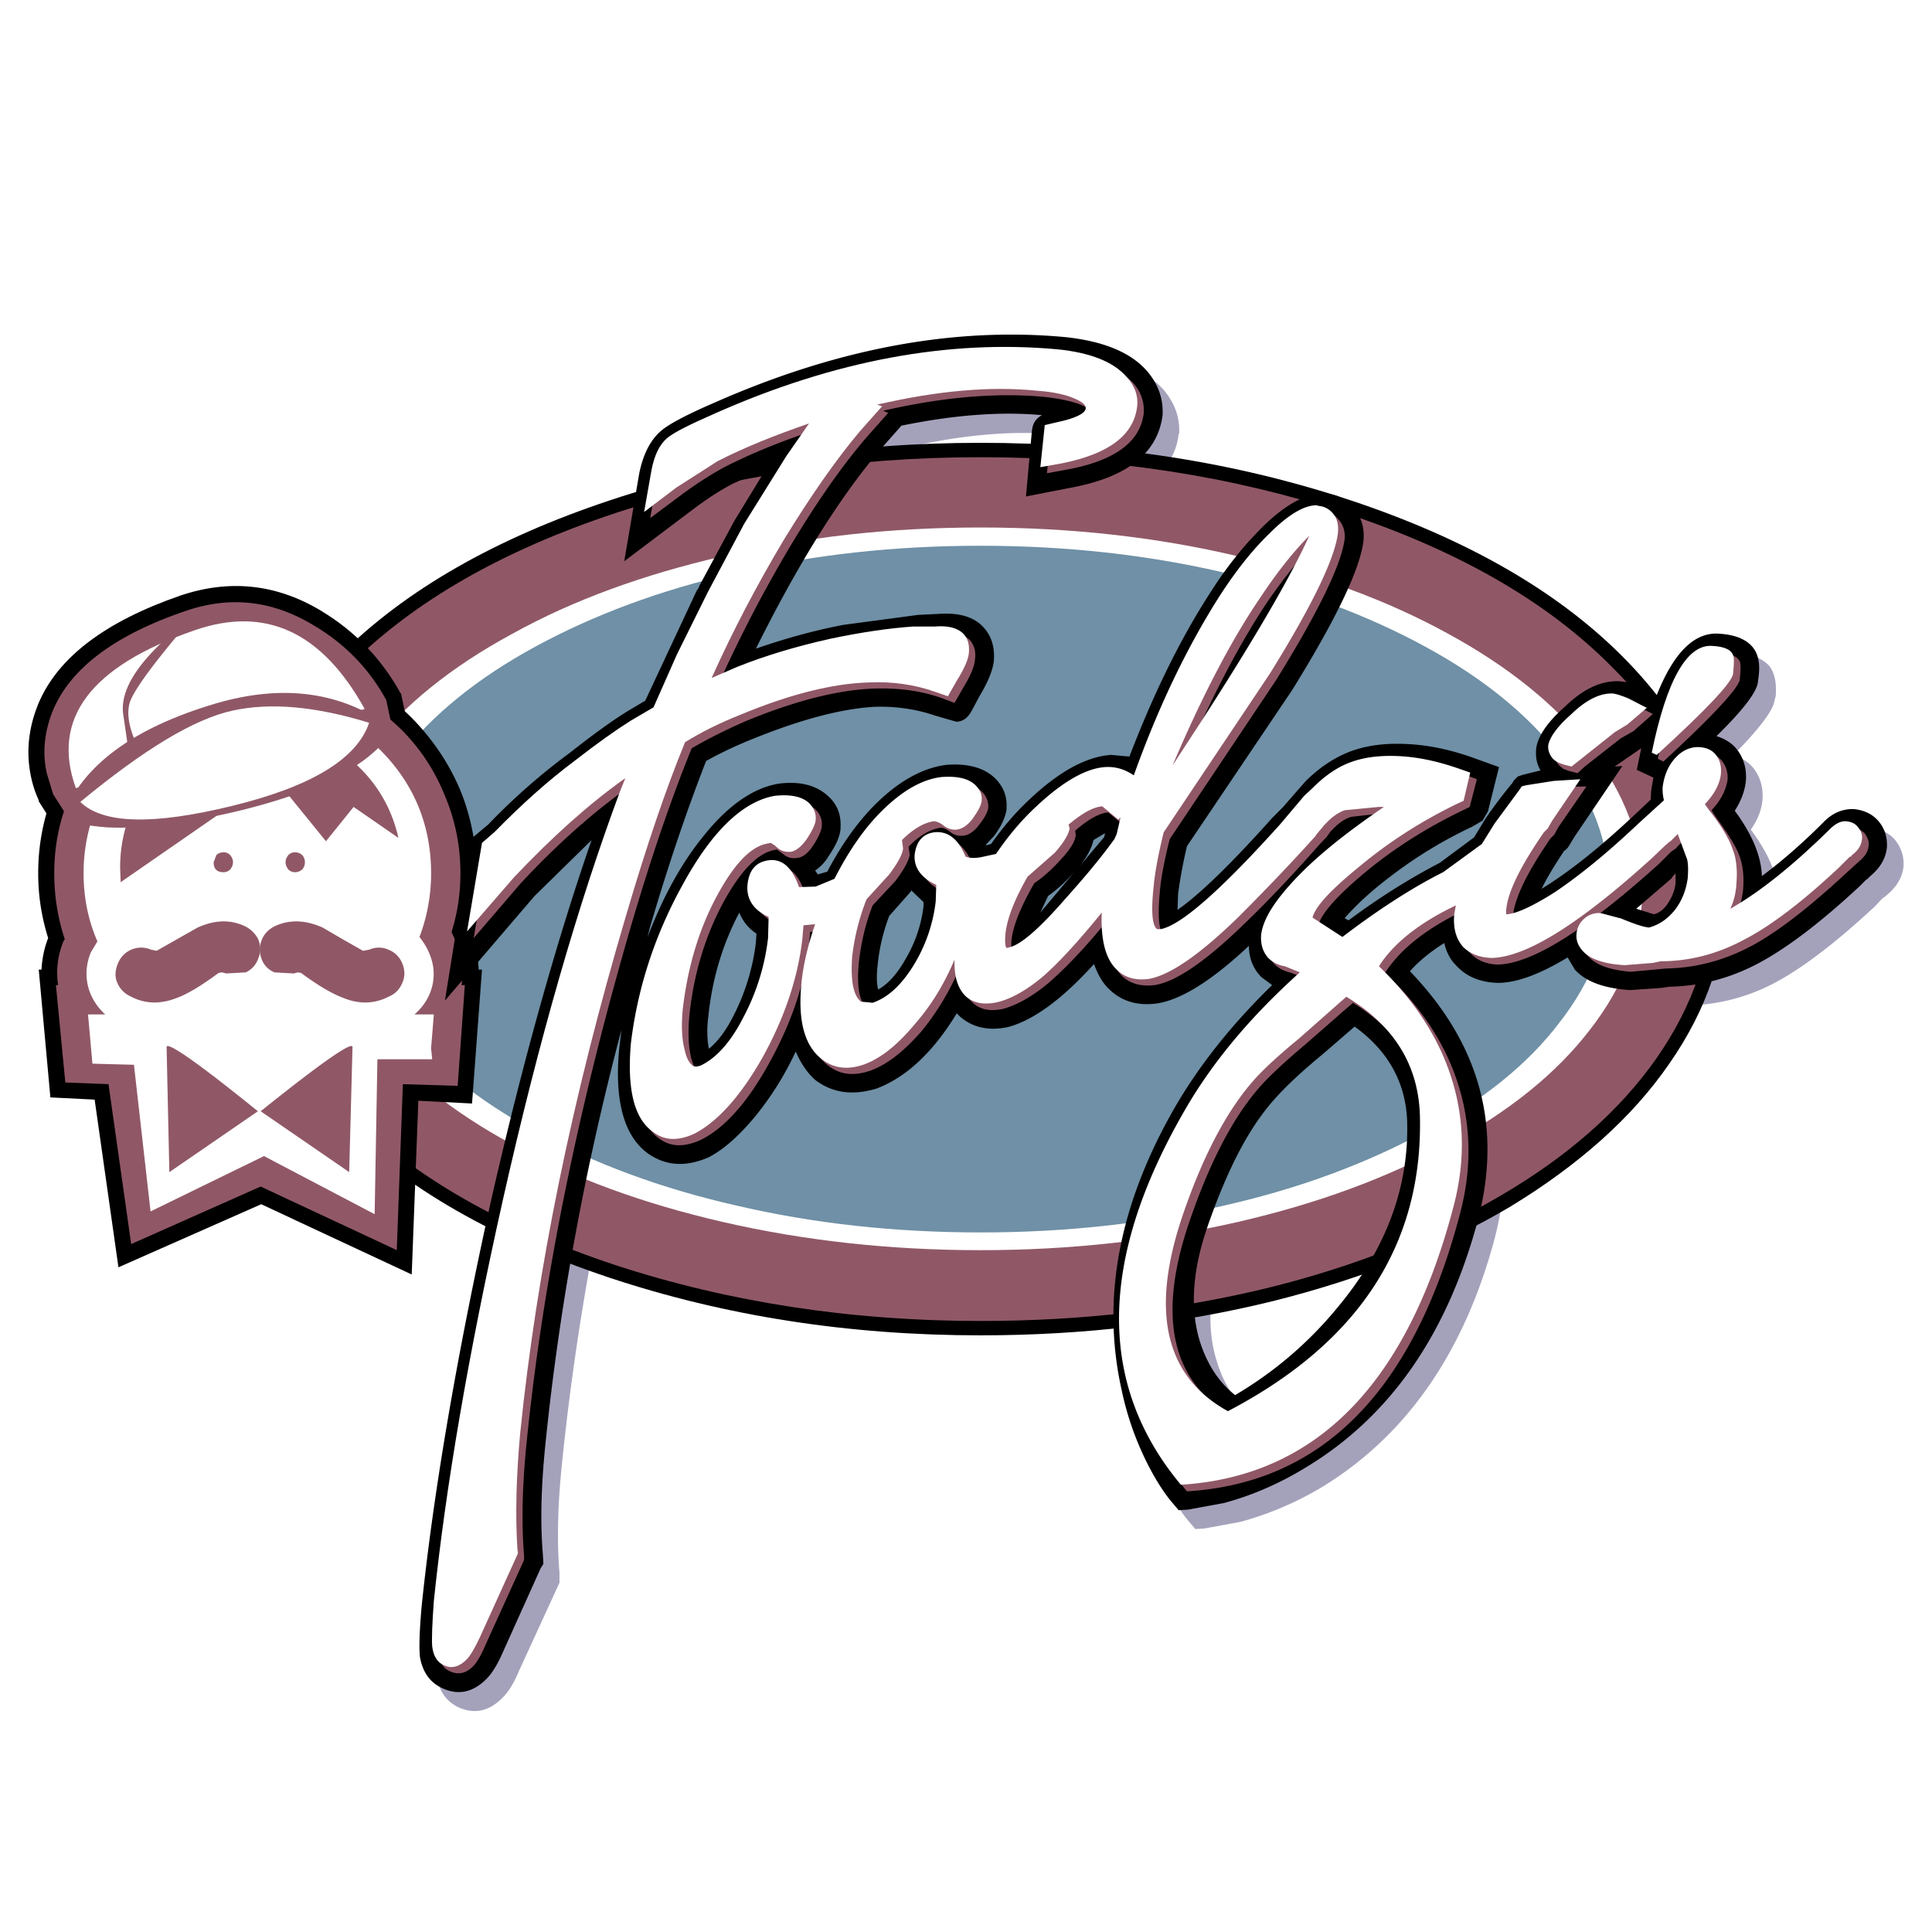 <svg xmlns="http://www.w3.org/2000/svg" width="2500" height="2500" viewBox="0 0 192.756 192.756"><g fill-rule="evenodd" clip-rule="evenodd"><path fill="#fff" d="M0 0h192.756v192.756H0V0z"/><path d="M183.512 83.985c-2.154 2.098-4.141 3.865-6.074 5.3-.055-1.932-.992-4.14-2.76-6.514.662-.939 1.049-1.877 1.158-2.926.111-1.27-.221-2.374-.938-3.257-.496-.607-1.158-.994-1.988-1.215 2.65-2.705 4.031-4.527 4.141-5.521l.111-.386c.109-1.325-.111-2.319-.607-2.981-.662-.772-1.766-1.214-3.312-1.38-2.484-.221-4.527 1.822-6.238 6.128l-1.381-.718c-.828-.386-1.6-.607-2.318-.663-1.82-.11-3.643.718-5.52 2.429-1.768 1.601-2.705 3.037-2.871 4.306v.11c-.055.718.055 1.38.441 2.042l-2.264.607-.607.718c-.717.773-1.602 1.932-2.705 3.533l-1.049 1.822-3.422 2.54c-2.596 1.27-5.633 3.147-9.109 5.742l-.387-.221c1.158-1.325 2.705-2.76 4.691-4.25a44.215 44.215 0 0 1 8.006-4.858c.939-.441 1.436-.938 1.545-1.546l1.16-4.417-2.76-.994c-2.375-.828-4.639-1.27-6.902-1.325-2.041-.055-3.809.221-5.354.828-1.49.607-2.926 1.546-4.307 2.926l-.883.828v.055l-1.381 1.711-1.049 1.049c-4.086 4.582-7.232 7.674-9.439 9.165l.055-1.546c.166-1.215.441-2.816.883-4.748l1.877-2.76c2.209-3.147 5.08-7.397 8.613-12.863 4.361-7.122 6.734-12.091 7.121-14.906.055-1.214-.221-2.264-.883-3.202-.719-.883-1.602-1.38-2.762-1.491h-.055l-.055-.055h-.055c-1.988-.055-4.307 1.27-6.957 4.03-1.602 1.711-3.146 3.644-4.527 5.907-2.98 4.693-5.686 10.158-8.061 16.341l-1.82-.166c-2.375.11-5.08 1.601-8.115 4.417-1.381 1.27-2.65 2.76-3.865 4.472l-.553.11.828-.883c.719-.994 1.16-1.877 1.27-2.705v-.166c.057-1.104-.33-2.098-1.158-2.926-1.105-1.049-2.76-1.49-4.914-1.325-2.043.221-4.141 1.27-6.238 3.202-2.043 1.822-3.92 4.306-5.576 7.397l-.938.332-.055.056-.221-.441 1.38-1.491c.717-1.049 1.104-1.987 1.159-2.705v-.166c.055-1.215-.331-2.264-1.27-3.092-1.159-1.049-2.815-1.435-4.968-1.159-2.595.387-5.079 2.153-7.453 5.189-2.153 2.65-3.975 6.018-5.576 10.103l.276-1.104c1.877-6.239 3.754-11.759 5.576-16.452 1.38-.828 2.98-1.601 4.803-2.318 4.692-1.933 8.723-2.981 12.09-3.092 2.153-.055 4.141.221 5.963.883l2.097.497c.607 0 1.105-.331 1.436-.938l.885-1.491c.826-1.38 1.324-2.54 1.434-3.588.111-1.38-.275-2.54-1.158-3.423-.994-.994-2.375-1.38-4.196-1.214l-2.208.055-7.453.994c-3.147.607-6.018 1.436-8.723 2.374 4.14-8.392 8.281-15.017 12.421-19.819l2.098-2.374c5.189-1.104 9.826-1.436 13.967-1.049-.607.276-.883.773-.883 1.491v-.111l-.719 6.625 4.584-.828c3.201-.607 5.574-1.711 7.176-3.367 1.104-1.104 1.711-2.374 1.877-3.865l.055-.055v-.055c.057-1.38-.33-2.65-1.213-3.865-1.547-2.098-4.361-3.367-8.447-3.809-11.207-.994-22.911 1.16-35.056 6.514-2.761 1.215-4.527 2.153-5.3 2.816-1.16.938-1.876 2.374-2.208 4.306l-1.491 8.778 6.956-5.3c1.325-.994 2.595-1.822 3.864-2.429l3.368-1.546-3.202 5.189-3.478 6.459-.166.442-.055-.055-3.146 6.404-2.043 4.693-1.767 1.049c-1.601.994-3.533 2.374-5.796 4.14-2.65 1.933-5.355 4.362-8.115 7.177l-1.711 1.435-2.595 16.121 8.888-10.379c1.933-2.043 3.81-3.92 5.742-5.631-3.644 10.434-7.011 22.469-10.047 36.104-3.479 15.514-5.741 28.93-6.901 40.246-.221 2.484-.276 4.252-.11 5.189.166 1.49.883 2.484 2.098 3.092 1.601.719 3.037.441 4.417-.938.607-.607 1.159-1.492 1.656-2.705l4.03-8.779v-.992c-.276-3.258-.166-7.012.276-11.152 1.38-13.416 3.865-27.162 7.563-41.129l-.276 1.877c-.497 5.244.497 8.777 2.981 10.488 1.767 1.27 3.754 1.381 6.018.332 1.491-.773 3.036-2.152 4.637-4.086 1.491-1.822 2.815-3.975 4.03-6.402.497 1.158 1.159 2.096 1.987 2.814 1.711 1.324 3.699 1.602 6.018.828 2.981-1.104 5.687-3.588 8.059-7.508l.332.33c1.215 1.105 2.816 1.436 4.748 1.051 2.484-.607 5.355-2.705 8.611-6.295.332 1.049.828 1.877 1.547 2.539 1.27 1.16 2.871 1.656 4.803 1.381 2.373-.387 5.355-2.318 9.055-5.742.055 1.271.496 2.32 1.324 3.203l1.049.717c-4.029 3.92-7.287 8.006-9.771 12.312-5.521 9.66-7.287 18.99-5.244 28.1a29.81 29.81 0 0 0 2.98 8.115c.719 1.27 1.381 2.318 2.098 3.146l.607.719.939-.057 3.588-.662a32.533 32.533 0 0 0 8.227-3.533c8.336-5.135 14.076-13.359 17.113-24.732 2.43-9.33.166-17.557-6.791-24.787.883-1.049 1.988-1.988 3.367-2.816.221.883.607 1.602 1.215 2.209.994 1.158 2.375 1.766 4.141 1.766 1.932-.055 4.252-.883 7.012-2.484l.717 1.105c1.105 1.27 2.928 1.986 5.521 2.098l3.865-.332c3.092-.055 6.072-.773 8.887-2.264 2.816-1.49 6.129-4.03 10.049-7.673l.771-.828h.057l.33-.276c.994-.828 1.547-1.766 1.656-2.87.057-.938-.221-1.822-.828-2.595-.607-.717-1.436-1.104-2.428-1.214-1.108-.112-2.157.329-3.149 1.378zm-17.225-2.318l-1.768 1.711c-3.422 3.202-6.459 5.576-9.055 7.177.553-1.104 1.326-2.374 2.264-3.81h.057l.164-.166 5.631-8.28-.826.055 2.648-1.822-.441 2.098 1.656.772-.275 1.325-.055.94zm-7.674-3.203l-1.049.055.275-.938.774.883zm-12.035 11.649l.551 1.049-.055.055-.496-1.104zm21.861-.662l.055-.055.332-.387v.938c-.055.718-.332 1.38-.719 1.988-.387.552-.828.938-1.436 1.159l-1.766-.607 3.533-2.981v-.055h.001zm-33.4 42.951a43.063 43.063 0 0 1-10.158 8.721c-1.6-1.27-2.76-2.98-3.422-5.133-1.105-3.312-.885-7.232.662-11.705 1.656-4.803 3.479-8.557 5.41-11.15 1.215-1.713 3.201-3.699 6.018-6.018l3.258-2.816c3.367 2.43 5.133 5.576 5.244 9.496.166 6.625-2.153 12.808-7.012 18.605zM77.127 95.026l-.055.883a21.628 21.628 0 0 1-1.822 6.459c-.938 1.932-1.877 3.312-2.926 4.141-.166-.828-.166-1.877 0-3.146.387-3.865 1.38-7.344 3.037-10.435.387.828.938 1.491 1.766 2.098zm32.406-6.901c.664-.938 1.049-1.711 1.215-2.429l1.104-.718.057.11-.111.276-2.265 2.761-.662.718.662-.718-.662.773v-.055.055l-3.479 4.03.828-1.711 2.65-2.319.663-.773zm-17.058 2.816l.11-.221 1.214 1.16v.331c-.221 1.877-.828 3.644-1.767 5.301-.828 1.545-1.766 2.594-2.76 3.09-.166-.605-.221-1.434-.11-2.428a20.452 20.452 0 0 1 1.159-4.914l2.154-2.319z" fill="#a4a2bb"/><path d="M172.305 88.677c0 6.128-1.934 11.981-5.797 17.5-3.699 5.355-9 10.049-15.789 14.189-6.791 4.029-14.686 7.176-23.684 9.439-9.221 2.264-18.938 3.422-29.205 3.422-13.195 0-25.506-1.932-36.989-5.74-11.427-3.811-20.426-8.943-26.996-15.514-7.011-7.012-10.544-14.74-10.544-23.297 0-8.501 3.533-16.23 10.544-23.242 6.57-6.569 15.569-11.704 26.996-15.513 11.428-3.809 23.794-5.741 36.989-5.741 13.139 0 25.451 1.932 36.934 5.741 11.428 3.81 20.48 8.944 27.051 15.513 7.011 7.013 10.49 14.797 10.49 23.243z"/><path d="M170.869 88.677c0 5.963-1.879 11.594-5.631 16.95-3.645 5.189-8.834 9.771-15.57 13.689-6.68 3.92-14.408 7.012-23.131 9.166-9.053 2.207-18.604 3.312-28.707 3.312-12.974 0-25.119-1.877-36.437-5.576-11.317-3.754-20.15-8.834-26.61-15.238-6.68-6.734-10.047-14.188-10.047-22.303s3.368-15.513 10.047-22.193c6.459-6.459 15.293-11.538 26.61-15.292 11.262-3.699 23.408-5.576 36.437-5.576 12.973 0 25.064 1.877 36.381 5.576 11.318 3.754 20.15 8.833 26.555 15.292 6.734 6.681 10.103 14.078 10.103 22.193z" fill="#905867"/><path d="M123.502 55.499c-8.172-1.933-16.729-2.871-25.672-2.871-8.999 0-17.556.938-25.726 2.871-7.895 1.822-14.906 4.361-20.979 7.729-6.128 3.312-10.82 7.122-14.188 11.428-3.478 4.472-5.189 9.164-5.189 14.022 0 4.914 1.711 9.606 5.189 14.079 3.368 4.305 8.06 8.115 14.188 11.428 6.073 3.367 13.084 5.906 20.979 7.729 8.17 1.877 16.728 2.816 25.726 2.816 8.889 0 17.445-.939 25.672-2.816 7.895-1.822 14.85-4.361 20.979-7.729 6.127-3.312 10.82-7.123 14.133-11.428 3.477-4.473 5.244-9.165 5.244-14.079 0-4.858-1.768-9.55-5.244-14.022-3.369-4.306-8.061-8.116-14.133-11.428-6.129-3.368-13.085-5.908-20.979-7.729z" fill="#fff"/><path d="M122.232 57.155c-7.785-1.822-15.955-2.705-24.402-2.705-8.557 0-16.672.883-24.457 2.705-7.508 1.711-14.133 4.195-19.93 7.342s-10.269 6.791-13.471 10.875c-3.257 4.251-4.913 8.723-4.913 13.305 0 4.693 1.656 9.11 4.913 13.36 3.202 4.141 7.674 7.73 13.471 10.877s12.421 5.631 19.93 7.342c7.784 1.822 15.899 2.705 24.457 2.705 8.502 0 16.617-.883 24.402-2.705 7.508-1.711 14.131-4.195 19.928-7.342s10.27-6.736 13.416-10.877c3.312-4.25 4.969-8.667 4.969-13.36 0-4.582-1.656-9.053-4.969-13.305-3.146-4.085-7.619-7.729-13.416-10.875s-12.42-5.631-19.928-7.342z" fill="#6f90a6"/><path d="M25.675 65.27c2.926 0 5.687.552 8.336 1.656a21.48 21.48 0 0 1 7.122 4.748c2.042 2.098 3.644 4.472 4.748 7.066a21.873 21.873 0 0 1 1.656 8.392c0 1.932-.276 3.809-.773 5.686l.221.497c.497 1.104.717 2.264.772 3.423h.331l-.993 13.359-5.355-.275-.663 17.334-15.016-7.01-14.244 6.293-2.374-16.729-4.417-.221-1.16-12.752h.276c.056-1.104.276-2.153.663-3.147a21.31 21.31 0 0 1-.994-6.459c0-2.926.552-5.686 1.656-8.392a21.818 21.818 0 0 1 4.748-7.066 21.47 21.47 0 0 1 7.122-4.748 21.43 21.43 0 0 1 8.338-1.655z"/><path d="M3.813 70.239c1.933-4.638 6.68-8.226 14.188-10.82 4.913-1.656 9.605-1.16 14.077 1.546 3.368 2.042 5.963 4.748 7.84 8.115l.11.165.055.276.994 4.803h-3.81l-28.32 7.729-2.484 1.987-2.484-3.92-.111-.166v-.11c-.442-.938-.773-2.042-.938-3.312-.276-2.153.055-4.251.883-6.293z"/><path d="M17.891 68.417c-2.484 1.049-4.638 2.484-6.515 4.361-1.932 1.932-3.368 4.14-4.417 6.625-1.049 2.484-1.546 5.024-1.546 7.729 0 2.208.332 4.417 1.049 6.57l-.11.166a8.138 8.138 0 0 0-.552 4.415h-.22L6.518 108l4.307.166 2.263 15.955 12.918-5.742c4.582 2.152 9.109 4.25 13.581 6.35l.607-16.562 5.41.166.055.055.718-10.104h-.331c.221-1.49.055-2.925-.552-4.306l-.442-.994c.607-1.933.884-3.864.884-5.852 0-2.705-.497-5.245-1.546-7.729a19.504 19.504 0 0 0-4.361-6.625 21.004 21.004 0 0 0-6.57-4.361c-2.484-1.049-5.079-1.546-7.784-1.546s-5.3.497-7.784 1.546z" fill="#905867"/><path d="M18.884 71.122a17.402 17.402 0 0 0-5.465 3.699 17.424 17.424 0 0 0-3.754 5.576 17.447 17.447 0 0 0-1.325 6.735c0 2.374.441 4.637 1.38 6.791l-.663 1.104c-.441 1.104-.552 2.208-.276 3.368.276 1.104.883 2.043 1.711 2.814h-1.71l.441 4.914 4.141.109 1.656 14.631 11.317-5.521 11.042 5.797.276-15.457h5.465l-.11-1.105.276-3.367h-1.932c.883-.771 1.491-1.711 1.767-2.814.276-1.16.166-2.264-.331-3.368-.221-.552-.552-1.049-.938-1.546a17.938 17.938 0 0 0 1.159-6.349c0-4.803-1.711-8.943-5.079-12.311a17.419 17.419 0 0 0-5.465-3.699c-2.153-.939-4.417-1.38-6.791-1.38-2.375-.001-4.638.44-6.792 1.379z" fill="#fff"/><path d="M34.839 116.943l-8.833-6.072c6.128-4.914 9.164-7.012 9.164-6.404l-.331 12.476zM25.73 110.871c-6.072-4.914-9.109-7.012-9.109-6.404l.276 12.477 8.833-6.073zM27.276 77.471l5.245 6.459 2.76-3.423 4.472 3.091c-.718-3.147-2.318-5.796-4.858-7.895-2.594-2.098-5.521-3.147-8.888-3.147-3.865 0-7.177 1.38-9.938 4.141-2.705 2.705-4.085 6.018-4.085 9.882l.055 1.436 15.237-10.544zM29.318 97.125l.386-.111.332.055c1.711 1.271 3.147 2.1 4.196 2.484 1.601.664 3.147.607 4.527-.109.662-.275 1.104-.719 1.38-1.381.276-.607.276-1.27 0-1.932a2.425 2.425 0 0 0-1.38-1.38c-.607-.276-1.27-.276-1.933 0l-.607.11-2.042-1.159-1.987-1.159c-1.601-.718-3.147-.829-4.583-.221-.662.276-1.159.718-1.435 1.325a2.593 2.593 0 0 0-.11 1.932c.22.662.663 1.16 1.325 1.435l1.931.111z" fill="#905867"/><path d="M11.708 98.062c-.276-.607-.221-1.27.056-1.932a2.495 2.495 0 0 1 1.325-1.38 2.488 2.488 0 0 1 1.987 0l.552.11 4.085-2.318c1.601-.718 3.091-.829 4.527-.221a2.923 2.923 0 0 1 1.49 1.325c.276.607.332 1.27.056 1.932-.221.662-.663 1.16-1.27 1.435l-1.932.111-.442-.111-.331.055c-1.711 1.271-3.091 2.1-4.141 2.484-1.656.664-3.202.607-4.582-.109-.608-.275-1.104-.718-1.38-1.381zM22.307 87.021c.276 0 .497-.11.663-.276.166-.221.276-.442.276-.718s-.11-.497-.276-.718a.913.913 0 0 0-.663-.276c-.276 0-.552.11-.718.276l-.276.718c0 .663.332.994.994.994zM4.751 72.502c1.215-4.969 5.797-8.833 13.747-11.538 4.472-1.546 8.723-1.049 12.808 1.435 3.092 1.822 5.521 4.306 7.232 7.453l.607 2.871h-2.042L8.285 80.618l-1.436 1.049-1.545-2.429-.607-1.988c-.387-1.601-.332-3.202.054-4.748z" fill="#905867"/><path d="M7.567 78.63l28.818-7.895c-4.251-7.674-9.882-10.324-17.004-7.84C9.002 66.484 5.083 71.729 7.567 78.63z" fill="#fff"/><path d="M21.535 70.183c6.79-1.987 12.697-1.159 17.611 2.54-.386.938-1.325 1.987-2.871 3.146-2.761 1.987-6.846 3.644-12.201 4.969-5.465 1.325-9.882 1.877-13.36 1.711-2.319-.166-3.809-.552-4.417-1.159 1.932-5.023 7.012-8.778 15.238-11.207z" fill="#905867"/><path d="M8.009 80.01c2.263 2.208 7.288 2.319 15.182.386 7.895-1.932 12.422-4.692 13.636-8.281-5.355-1.656-9.882-2.042-13.636-1.215-3.81.829-8.834 3.866-15.182 9.11z" fill="#fff"/><path d="M16.731 63.559c-3.312 2.98-4.803 5.575-4.417 7.839l.497 3.423.718-.773c-.663-1.545-.884-2.815-.607-3.865.276-1.049 1.987-3.478 5.244-7.342l-1.435.718zM29.429 87.021c.275 0 .552-.11.718-.276.166-.166.275-.442.275-.718s-.11-.552-.275-.718a1.05 1.05 0 0 0-.718-.276.915.915 0 0 0-.663.276c-.165.221-.275.442-.275.718s.11.497.275.718a.915.915 0 0 0 .663.276z" fill="#905867"/><path d="M174.898 64.608c-.662-.829-1.768-1.27-3.312-1.38-2.484-.221-4.582 1.822-6.293 6.128l-1.326-.663c-.828-.441-1.6-.662-2.318-.718-1.822-.11-3.643.718-5.465 2.484-1.768 1.546-2.76 2.981-2.926 4.251v.11c-.055.718.055 1.38.441 2.043l-1.766.441-.498.166-.387.386-.166.276a46.668 46.668 0 0 0-2.705 3.588l-1.104 1.822-3.422 2.54c-2.871 1.491-5.908 3.368-9.109 5.742l-.387-.221c1.158-1.325 2.705-2.761 4.691-4.251a44.272 44.272 0 0 1 8.006-4.858l1.049-.607.553-.938 1.104-4.417-2.76-.994c-2.375-.828-4.639-1.27-6.9-1.325-2.043-.055-3.811.221-5.355.828-1.49.607-2.926 1.546-4.307 2.926l-2.264 2.594-1.049 1.049c-4.141 4.637-7.287 7.673-9.439 9.164l.055-1.601c.166-1.27.441-2.871.883-4.747l10.49-15.569c4.416-7.122 6.789-12.09 7.121-14.906.109-1.214-.166-2.263-.883-3.146-.719-.938-1.602-1.436-2.762-1.546h-.164c-1.988-.11-4.307 1.214-6.902 3.975-1.6 1.656-3.146 3.644-4.582 5.907-3.035 4.692-5.686 10.158-8.059 16.341l-1.822-.166c-2.43.166-5.135 1.601-8.115 4.416-1.381 1.27-2.65 2.761-3.865 4.472l-.387.111h-.166l.828-.883c.719-.938 1.16-1.877 1.271-2.705v-.166c.055-1.159-.332-2.098-1.16-2.926-1.104-1.049-2.706-1.49-4.858-1.325-2.098.276-4.196 1.325-6.293 3.202-2.043 1.822-3.92 4.306-5.576 7.453l-.938.276-.276-.386a4.532 4.532 0 0 0 1.38-1.491c.718-1.049 1.104-1.932 1.159-2.705v-.166c.055-1.215-.332-2.264-1.27-3.092-1.159-1.049-2.76-1.49-4.913-1.214-2.595.442-5.079 2.208-7.508 5.245-2.153 2.65-4.03 6.018-5.576 10.103l.276-1.104c1.822-6.183 3.699-11.704 5.576-16.506 1.27-.718 2.87-1.491 4.803-2.264 4.803-1.933 8.833-2.981 12.09-3.147 2.209-.055 4.196.276 5.963.883l2.098.607c.607 0 1.104-.331 1.49-.994l.828-1.546c.828-1.38 1.326-2.54 1.436-3.533.111-1.436-.275-2.595-1.158-3.478-.939-.938-2.375-1.325-4.196-1.214l-2.208.11-7.453.994c-3.147.607-6.018 1.435-8.723 2.374 4.196-8.447 8.336-15.071 12.421-19.875l2.098-2.374c5.134-1.049 9.826-1.435 14.021-1.049-.605.332-.938.828-.992 1.545v-.11l-.607 6.68 4.527-.883c5.574-1.049 8.611-3.423 9.107-7.232v-.109c.057-1.38-.33-2.649-1.213-3.864-1.547-2.098-4.361-3.367-8.447-3.809-11.208-1.049-22.856 1.159-35.001 6.514-2.815 1.215-4.582 2.153-5.354 2.815-1.104.939-1.822 2.374-2.209 4.307l-1.49 8.723 6.956-5.245c1.325-.994 2.595-1.821 3.864-2.484l3.368-1.546-3.202 5.245-3.478 6.459-.166.387h-.056l-5.189 11.096-1.767 1.049c-1.436.883-3.368 2.264-5.742 4.14a63.395 63.395 0 0 0-8.17 7.177l-1.711 1.435L44.39 99.83l8.943-10.435 5.686-5.576c-3.533 10.213-6.9 22.249-10.047 36.05-3.478 15.734-5.741 29.205-6.901 40.355-.221 2.484-.276 4.197-.166 5.135.276 1.49.994 2.484 2.153 3.037 1.601.773 3.091.496 4.472-.883.552-.553 1.104-1.436 1.656-2.705l3.754-8.338.276-.441-.055-.994c-.276-3.201-.166-6.9.276-11.15 1.38-13.471 3.865-27.162 7.563-41.129l-.221 1.877c-.497 5.244.497 8.777 2.926 10.488 1.766 1.215 3.754 1.326 6.018.332 1.491-.773 3.036-2.152 4.637-4.086a30.64 30.64 0 0 0 4.03-6.459c.497 1.16 1.159 2.152 1.987 2.871 1.711 1.27 3.699 1.545 6.073.828 2.926-1.104 5.631-3.588 8.005-7.508l.332.33c1.269 1.105 2.871 1.436 4.748 1.049 2.539-.662 5.41-2.76 8.611-6.293.387 1.049.885 1.932 1.547 2.539 1.27 1.215 2.871 1.656 4.803 1.381 2.373-.387 5.41-2.264 9.109-5.741 0 1.27.441 2.317 1.27 3.147l1.049.771c-4.029 3.92-7.287 8.006-9.771 12.312-5.521 9.66-7.287 18.99-5.244 28.1a29.81 29.81 0 0 0 2.98 8.115c.719 1.324 1.436 2.373 2.098 3.146l.607.717.939-.055 3.588-.662c2.871-.773 5.631-1.988 8.227-3.588 8.391-5.08 14.076-13.305 17.113-24.678 2.43-9.33.166-17.557-6.791-24.787.828-.939 1.934-1.878 3.424-2.816.221.938.607 1.656 1.158 2.209 1.049 1.158 2.43 1.711 4.197 1.766 1.82 0 4.139-.828 6.955-2.539l.717 1.215c1.105 1.215 2.928 1.877 5.521 2.043l3.201-.221.664-.111c3.092-.055 6.072-.828 8.887-2.318 2.816-1.491 6.184-4.03 10.104-7.674l.719-.718h.055l.33-.332c.994-.828 1.547-1.767 1.656-2.871.057-.994-.221-1.877-.828-2.595s-1.436-1.104-2.428-1.214c-1.16-.055-2.209.386-3.146 1.38-2.1 2.098-4.141 3.865-6.074 5.3-.055-1.932-.938-4.14-2.705-6.514.607-.938.994-1.932 1.104-2.926.111-1.27-.219-2.374-.938-3.257-.496-.607-1.16-.994-1.986-1.27 2.705-2.65 4.084-4.472 4.139-5.466l.057-.441c.162-1.268-.002-2.207-.555-2.924zm-29.976 23.628l.607 1.049-.111.056-.496-1.105zm18.824-13.581l-.441 2.153 1.656.773-.221 1.27-.055.938-1.822 1.711c-3.367 3.147-6.348 5.521-9.055 7.177.498-1.049 1.271-2.318 2.264-3.809l.111-.055.221-.221.111-.165.605-.994 4.748-7.011-.771.055 2.649-1.822zm-6.789 1.932l-1.049.11.275-.994.774.884zM167.17 88.07c-.055.718-.332 1.38-.719 1.988-.387.607-.828.993-1.436 1.159l-1.766-.552 3.533-3.037v-.055l.055-.055.332-.387v.939h.001zm-33.787 42.453a38.296 38.296 0 0 1-10.158 8.668c-1.602-1.27-2.705-2.98-3.422-5.078-1.105-3.312-.885-7.232.662-11.705 1.656-4.803 3.479-8.557 5.41-11.15 1.215-1.713 3.201-3.699 6.018-6.018l3.258-2.816c3.367 2.43 5.133 5.631 5.244 9.551.166 6.57-2.153 12.754-7.012 18.548zM73.76 91.051a4.469 4.469 0 0 0 1.711 2.098l-.055.883a21.628 21.628 0 0 1-1.822 6.459c-.883 1.932-1.822 3.312-2.871 4.141-.166-.883-.221-1.932-.055-3.203.387-3.808 1.436-7.231 3.092-10.378zm13.802 5.246a18.772 18.772 0 0 1 1.159-4.914l2.098-2.374.11-.166 1.214 1.159v.387a13.43 13.43 0 0 1-1.767 5.245c-.828 1.491-1.767 2.54-2.76 3.091-.165-.608-.165-1.434-.054-2.428zm20.206-9.938c.717-.938 1.158-1.767 1.324-2.54l1.105-.663.055.056-.111.331-2.373 2.816-.553.607.553-.607zm-.553.607l-3.422 4.085.771-1.656c.94-.662 1.823-1.49 2.651-2.429z"/><path d="M162.975 72.944l1.932-1.711-1.768-.883-1.6-.497c-1.215-.11-2.596.552-4.141 1.988-1.436 1.27-2.209 2.263-2.264 3.091-.111 1.049.441 1.767 1.602 2.042l.662.166.717-.663 3.59-2.815 1.27-.718zM171.42 65.049c-2.484-.166-4.525 3.368-6.018 10.655l.553.276c4.969-4.582 7.508-7.342 7.619-8.17.109-.994.109-1.601 0-1.822-.22-.497-.939-.773-2.154-.939zM113.066 38.219c-1.324-1.435-3.643-2.318-6.9-2.705-10.875-.994-22.249 1.104-34.118 6.349-2.595 1.159-4.25 1.987-4.913 2.484-.718.663-1.27 1.711-1.546 3.202l-.718 4.141 3.257-2.429c1.435-1.049 2.815-1.932 4.14-2.65 2.706-1.38 5.687-2.595 9.054-3.699l-2.208 3.202-4.25 6.735-3.644 6.845-3.091 6.239-2.319 5.3-2.208 1.325-5.631 4.03c-2.54 1.822-5.189 4.196-8.005 7.011l-1.214 1.104-1.491 8.889 4.692-5.466c3.754-4.03 7.453-7.287 11.097-9.826l-.552 1.325c-4.141 11.041-8.06 24.622-11.648 40.687-3.478 15.514-5.741 28.873-6.901 40.08-.221 2.264-.276 3.754-.166 4.527.055.939.442 1.547 1.104 1.822.828.387 1.601.221 2.318-.498.387-.385.828-1.158 1.27-2.207l3.81-8.393v-.441c-.276-3.422-.166-7.232.276-11.482 1.656-16.285 5.189-33.566 10.544-51.839 1.987-6.735 3.975-12.477 5.907-17.225 1.601-.938 3.478-1.877 5.521-2.76 4.969-2.043 9.22-3.092 12.808-3.202 2.374-.055 4.527.221 6.57.938l1.325.497.883-1.546c.718-1.159 1.104-2.098 1.159-2.815.111-.828-.109-1.491-.607-1.988-.552-.497-1.49-.717-2.76-.663l-2.208.056c-2.319.11-5.079.497-8.226 1.214-3.478.718-6.569 1.656-9.33 2.76l-2.484 1.159a135.741 135.741 0 0 1 7.177-13.802c2.65-4.416 5.189-8.06 7.619-10.875L88.61 41.2l-.497-.221c6.017-1.38 11.373-1.822 16.066-1.38 1.545.166 2.76.441 3.643.773.773.331 1.16.663 1.104.938-.055.607-.992 1.104-2.926 1.491l-1.158.221-.387 4.195 2.098-.386c4.693-.883 7.232-2.76 7.562-5.631.057-1.104-.275-2.098-1.049-2.981z" fill="#905867"/><path d="M185.443 85.973c.607-.497.938-.994.992-1.601.057-.441-.109-.828-.385-1.215-.332-.331-.719-.552-1.215-.607-.498-.055-1.049.276-1.656.883-3.645 3.588-6.957 6.238-9.938 7.839.332-.717.553-1.546.662-2.429.111-1.38 0-2.54-.387-3.533s-1.213-2.264-2.373-3.864l-.387-.607c.939-.994 1.436-1.987 1.602-3.036.055-.773-.166-1.38-.553-1.877-.387-.497-.883-.718-1.602-.773-.883-.055-1.656.332-2.373 1.049a4.737 4.737 0 0 0-1.27 2.815c-.055.497 0 .994.055 1.491l-2.484 2.318c-3.035 2.871-5.797 5.134-8.391 6.791-2.209 1.491-3.809 2.208-4.803 2.208v-.387c.164-1.822 1.436-4.417 3.754-7.784l.387-.386.385-.718 2.816-4.085-2.65.055-2.814.497-.332.11-.275.276c-.719.828-1.547 1.933-2.484 3.368l-1.27 2.042-3.865 2.815c-2.98 1.491-6.293 3.699-9.992 6.515-1.215-.883-2.209-1.546-3.037-1.932.332-1.104 1.822-2.815 4.527-5.079 3.037-2.54 6.404-4.637 9.992-6.349l.553-.276.717-2.761-1.158-.441c-2.209-.773-4.307-1.215-6.35-1.27-1.766-.055-3.312.221-4.582.718s-2.539 1.325-3.699 2.484l-.828.828-.883 1.104v.055l-1.545 1.601c-5.908 6.68-9.883 10.213-11.926 10.544l-.275-.055c-.496-.497-.607-1.932-.387-4.306.111-1.38.441-3.146.994-5.3l10.6-15.844c4.25-6.846 6.514-11.538 6.846-14.077.055-.718-.111-1.325-.498-1.822-.385-.497-.826-.828-1.434-.883h-.111c-1.27-.055-2.871.828-4.803 2.76-1.711 1.711-3.424 3.809-5.023 6.293-1.547 2.429-3.092 5.3-4.639 8.613-1.545 3.201-2.869 6.293-3.918 9.274-.828-.607-1.768-.883-2.705-.828-1.988.11-4.363 1.38-7.068 3.864-1.434 1.38-2.76 2.926-3.918 4.748l-1.271.331c-.717.055-1.324.055-1.766 0-.773-1.767-1.822-2.595-3.147-2.429-1.159.166-1.822.883-1.987 2.153-.055 1.325.662 2.374 2.208 3.091l-.055 1.602c-.276 2.318-.994 4.471-2.264 6.458-1.27 1.988-2.595 3.203-4.085 3.699l-1.159-.111c-.773-.662-1.049-2.152-.828-4.526.221-1.987.663-3.919 1.38-5.742l2.264-2.429c.828-1.104 1.325-1.987 1.435-2.595l-.11-.828c1.049-1.104 2.098-1.711 3.091-1.877.276-.055.552.055.883.276l.166.111c.387.331.828.441 1.325.386s1.049-.386 1.545-1.049c.553-.718.883-1.27.939-1.767v-.055c0-.607-.221-1.104-.607-1.491-.719-.717-1.823-.994-3.423-.883-1.932.276-3.865 1.325-5.852 3.257-1.822 1.822-3.422 4.085-4.858 6.9a6.321 6.321 0 0 1-1.877.829l-1.656.055c-.663-2.042-1.711-2.981-3.202-2.705-1.159.276-1.767 1.049-1.877 2.374-.166 1.38.552 2.484 2.098 3.257l-.111 2.153c-.276 2.815-1.104 5.465-2.429 7.95-1.27 2.484-2.705 4.029-4.251 4.693-.387.164-.718.164-.884 0-.331-.221-.607-.773-.772-1.602-.221-1.049-.276-2.43-.11-4.086.441-4.141 1.601-7.894 3.423-11.262 1.711-3.091 3.367-4.803 5.023-5.134l.276-.055.607.441c.442.386.938.497 1.491.386.497-.055 1.049-.497 1.546-1.27s.772-1.38.828-1.822v-.11c.055-.607-.166-1.16-.607-1.601-.773-.718-1.932-.938-3.423-.718-3.146.552-6.238 3.478-9.219 8.833-2.816 5.079-4.527 10.379-5.134 15.9-.387 4.582.331 7.508 2.208 8.832 1.159.828 2.484.828 4.085.111 2.374-1.16 4.693-3.754 6.845-7.674 2.208-3.975 3.533-7.895 3.976-11.759l.11-1.325 1.16-.11c-.718 2.042-1.16 4.085-1.436 6.017-.276 3.645.386 6.129 2.042 7.398 1.16.938 2.54 1.104 4.196.553 1.711-.609 3.368-1.934 5.079-3.865 1.601-1.932 2.926-4.141 3.975-6.625-.055 1.711.331 2.926 1.214 3.699.773.717 1.768.883 3.037.607 1.381-.387 2.871-1.215 4.471-2.541 1.602-1.379 3.645-3.477 6.018-6.403-.164 2.76.332 4.638 1.381 5.687.828.773 1.932 1.049 3.258.883 2.098-.33 5.078-2.374 8.887-6.072 2.705-2.595 5.246-5.355 7.73-8.17h.055v-.056l.441-.441.387-.552.166-.166c.662-.718 1.324-1.159 1.932-1.325l3.367-.386h.498c-3.645 2.484-6.57 4.858-8.723 7.122-2.154 2.264-3.369 4.196-3.533 5.687-.057.938.164 1.711.771 2.318.387.387.939.664 1.656.828l1.492.607c-4.914 4.361-8.725 8.943-11.539 13.857-8.557 14.795-8.668 27.217-.387 37.264 13.525-.828 22.58-10.047 27.217-27.602 1.381-5.135 1.105-9.994-.717-14.576-1.381-3.477-3.645-6.623-6.736-9.551 1.49-2.318 4.031-4.361 7.674-6.127l-.109.939c-.111 1.325.164 2.374.883 3.146.607.718 1.545 1.159 2.76 1.214 3.424-.055 8.777-3.422 16.121-10.047l1.215-1.214.551-.387v-.055l.719-.718.938 2.54c.111.497.166 1.16.111 1.877-.166 1.215-.553 2.264-1.27 3.202-.719.883-1.602 1.491-2.596 1.767-.607-.11-1.602-.441-2.871-.994h-.109l-.387-.166-1.49-.332c-.662 0-1.215.166-1.656.552a2.321 2.321 0 0 0-.773 1.546c-.055.607.166 1.159.607 1.656.773.829 2.152 1.325 4.195 1.491l3.59-.332c2.869-.055 5.631-.772 8.279-2.153 2.65-1.38 5.854-3.864 9.607-7.342l1.268-1.155zM131.23 54.119c-1.602 3.754-5.135 9.882-10.6 18.328l-2.982 4.582c2.982-7.011 5.908-12.642 8.779-16.948 1.712-2.485 3.313-4.472 4.803-5.962zm-1.048 50.127l4.803-4.195c4.691 2.926 7.121 6.846 7.287 11.814.332 12.863-6.018 22.689-19.102 29.59-6.293-3.479-7.783-10.047-4.473-19.654 2.1-6.127 4.527-10.709 7.344-13.746.994-1.049 2.373-2.319 4.141-3.809zm-22.856-20.923l-.057-.442c1.326-1.159 2.43-1.767 3.312-1.822l1.656 1.38.221-.276-.441 1.656-.166.497v.055c-1.379 1.877-2.98 3.81-4.803 5.852l-.387.441c-2.482 2.76-4.305 4.251-5.41 4.527h-.221c-.109-.221-.164-.718-.109-1.436.166-1.435.938-3.312 2.264-5.631.883-.607 1.766-1.38 2.705-2.429.883-.937 1.38-1.765 1.436-2.372z" fill="#905867"/><path d="M162.367 72.281l1.932-1.656-1.822-.938c-.662-.276-1.158-.442-1.545-.497-1.27-.056-2.65.607-4.141 2.042-1.381 1.214-2.152 2.264-2.318 3.091-.057.387.055.828.33 1.215.277.387.719.607 1.326.773l.662.166 4.307-3.423 1.269-.773zM170.812 64.442c-2.484-.166-4.525 3.368-6.018 10.655l.498.221c5.023-4.582 7.562-7.287 7.617-8.116.111-1.049.111-1.656 0-1.821-.163-.552-.882-.884-2.097-.939zM112.404 37.612c-1.27-1.491-3.588-2.43-6.9-2.761-10.876-.994-22.193 1.104-34.062 6.349-2.65 1.16-4.306 1.988-4.914 2.54-.772.662-1.27 1.767-1.546 3.257l-.718 4.085 3.202-2.429 4.141-2.65c2.705-1.38 5.742-2.595 9.109-3.754l-2.264 3.258-4.195 6.735-3.644 6.846-3.091 6.238-2.319 5.245-2.263 1.325c-1.491.938-3.368 2.264-5.631 4.03-2.595 1.932-5.244 4.306-7.949 7.066l-1.271 1.104-1.49 8.833 4.692-5.41c3.81-4.03 7.508-7.343 11.097-9.882l-.552 1.38c-4.141 11.152-8.061 24.677-11.649 40.632-3.478 15.514-5.741 28.873-6.901 40.08-.166 2.264-.221 3.754-.166 4.527.111.938.497 1.602 1.16 1.877.772.387 1.545.166 2.263-.553.387-.387.828-1.158 1.325-2.207l3.809-8.393-.055-.441c-.221-3.422-.11-7.287.276-11.537 1.656-16.287 5.189-33.512 10.6-51.785 1.987-6.735 3.92-12.477 5.852-17.169 1.601-.994 3.478-1.932 5.576-2.76 4.913-2.043 9.164-3.092 12.752-3.202 2.374-.11 4.582.221 6.625.938l1.27.442.883-1.546c.717-1.159 1.16-2.098 1.214-2.815.056-.828-.11-1.435-.607-1.932-.607-.552-1.546-.773-2.815-.663h-2.153c-2.374.166-5.079.552-8.226 1.214-3.478.773-6.569 1.711-9.33 2.815L71 67.644c2.153-4.803 4.582-9.385 7.177-13.747 2.705-4.417 5.245-8.06 7.619-10.875l2.208-2.484-.497-.166c5.962-1.38 11.318-1.877 16.066-1.38 1.545.11 2.76.387 3.643.773.773.332 1.16.663 1.104.994-.055.497-1.049.994-2.926 1.38l-1.158.276-.441 4.196 2.152-.386c4.693-.938 7.178-2.816 7.508-5.687.109-1.05-.223-2.043-1.051-2.926z" fill="#fff"/><path d="M184.229 81.942c-.553-.055-1.104.221-1.711.829-3.645 3.588-6.957 6.238-9.883 7.894a6.806 6.806 0 0 0 .607-2.484c.111-1.38 0-2.54-.387-3.479-.33-.994-1.104-2.318-2.373-3.919l-.387-.552c.938-.994 1.49-1.987 1.602-3.036.055-.773-.111-1.38-.498-1.877s-.938-.718-1.6-.773c-.885-.055-1.713.276-2.43 1.049-.719.773-1.105 1.711-1.27 2.815-.057.442 0 .938.109 1.436l-2.539 2.318c-3.037 2.871-5.797 5.134-8.336 6.846-2.264 1.436-3.865 2.153-4.803 2.208h-.057v-.442c.166-1.822 1.436-4.361 3.756-7.729l.385-.386.443-.773 2.814-4.141-2.65.166-2.814.441-.387.11-.221.331-2.484 3.368-1.27 2.042-3.865 2.816c-2.98 1.491-6.348 3.644-10.047 6.459l-2.982-1.932c.277-1.104 1.822-2.76 4.527-4.969 3.092-2.595 6.404-4.692 9.938-6.404l.607-.276.662-2.815-1.104-.387c-2.209-.772-4.307-1.214-6.35-1.27-1.766-.056-3.312.166-4.582.662-1.324.497-2.539 1.38-3.699 2.54l-.828.772-2.428 2.871c-5.963 6.625-9.938 10.103-11.926 10.434h-.33c-.498-.386-.607-1.821-.332-4.306.111-1.27.441-3.092.994-5.355L126.7 67.2c4.25-6.846 6.514-11.538 6.791-14.078.055-.718-.057-1.325-.441-1.821-.387-.497-.885-.773-1.492-.829h-.055l-.055-.055c-1.27-.055-2.871.884-4.803 2.815-1.711 1.656-3.367 3.754-4.969 6.238-3.367 5.3-6.184 11.263-8.557 17.887-.885-.607-1.822-.883-2.816-.828-1.932.11-4.25 1.436-6.9 3.919-1.381 1.27-2.76 2.871-4.029 4.748l-1.271.276c-.717.165-1.269.165-1.766 0-.718-1.767-1.767-2.595-3.147-2.43-1.159.166-1.766.938-1.932 2.208-.11 1.27.607 2.319 2.153 3.036l-.055 1.656a15.625 15.625 0 0 1-2.264 6.459c-1.214 1.934-2.54 3.146-4.03 3.645l-1.159-.111c-.773-.607-1.049-2.098-.883-4.471a22.45 22.45 0 0 1 1.436-5.742l2.263-2.484c.829-1.104 1.325-1.987 1.38-2.595l-.11-.828c1.104-1.104 2.153-1.711 3.146-1.877.276 0 .552.111.884.332.441.386.938.552 1.435.497.552-.056 1.104-.442 1.601-1.104.498-.718.828-1.27.885-1.767v-.055c.055-.552-.166-1.049-.607-1.491-.664-.663-1.768-.938-3.369-.828-1.932.221-3.864 1.325-5.852 3.257-1.822 1.767-3.423 4.085-4.858 6.901l-1.877.773-1.656.055c-.718-2.043-1.767-2.926-3.202-2.65-1.159.221-1.767.994-1.932 2.319-.166 1.49.552 2.594 2.098 3.312l-.056 2.098a22.279 22.279 0 0 1-2.484 7.95c-1.27 2.484-2.705 4.029-4.195 4.748-.387.166-.718.166-.883 0-.331-.277-.607-.773-.773-1.602-.276-1.049-.331-2.43-.166-4.086.497-4.141 1.601-7.894 3.423-11.261 1.711-3.147 3.368-4.913 5.079-5.189l.276-.055.497.332v.055l.111.055c.386.386.883.497 1.435.442.497-.111 1.049-.552 1.546-1.27.497-.773.828-1.38.883-1.877v-.055c.055-.607-.166-1.159-.662-1.656-.718-.663-1.877-.883-3.423-.718-3.147.552-6.239 3.478-9.165 8.833-2.815 5.079-4.527 10.379-5.189 15.899-.386 4.582.332 7.51 2.263 8.834 1.104.828 2.429.883 4.03.166 2.374-1.215 4.693-3.811 6.901-7.729 2.153-3.92 3.478-7.84 3.92-11.76l.11-1.325 1.16-.11c-.718 2.098-1.215 4.141-1.38 6.072-.331 3.588.331 6.018 1.987 7.344 1.16.938 2.54 1.158 4.196.605 1.711-.605 3.367-1.932 5.079-3.975 1.656-1.877 2.981-4.029 4.03-6.514-.055 1.711.331 2.926 1.16 3.699.773.662 1.822.828 3.091.553 1.381-.332 2.871-1.16 4.471-2.484 1.602-1.381 3.59-3.534 5.963-6.46-.109 2.761.387 4.638 1.49 5.687.773.773 1.822 1.104 3.146.938 2.1-.33 5.08-2.374 8.945-6.127 2.705-2.705 5.299-5.41 7.729-8.115l.055-.055v-.055l.828-.994.166-.166c.607-.663 1.27-1.104 1.877-1.325l3.422-.331h.498c-3.645 2.484-6.57 4.803-8.723 7.066-2.154 2.263-3.367 4.14-3.533 5.741-.057.883.166 1.656.717 2.264.441.441.994.718 1.656.828l1.49.607c-4.857 4.361-8.723 8.943-11.537 13.857-8.557 14.85-8.668 27.271-.332 37.264 13.471-.828 22.525-10.047 27.162-27.604 1.381-5.133 1.104-9.936-.717-14.52-1.381-3.477-3.645-6.68-6.682-9.605 1.436-2.263 3.975-4.306 7.674-6.073l-.164.884c-.111 1.38.164 2.429.883 3.257.717.718 1.656 1.049 2.814 1.104 3.479-.055 8.834-3.423 16.066-9.993l1.27-1.214.441-.387.109-.055.719-.718.938 2.54c.111.497.111 1.104.057 1.876-.166 1.16-.553 2.208-1.27 3.147-.719.883-1.547 1.491-2.596 1.767-.607-.056-1.545-.387-2.871-.938h-.055l-1.877-.497a2.166 2.166 0 0 0-1.656.552 2.217 2.217 0 0 0-.773 1.546c-.055.607.166 1.16.607 1.656.719.828 2.154 1.325 4.195 1.436l2.816-.222.773-.166c2.869 0 5.631-.718 8.225-2.098 2.705-1.38 5.908-3.81 9.607-7.288l1.049-1.048h.109l.111-.166c.605-.442.938-.994.992-1.601.057-.441-.109-.828-.387-1.159-.272-.382-.658-.547-1.154-.603zm-53.606-28.486c-1.711 3.81-5.244 9.938-10.654 18.329l-2.982 4.582c2.982-7.011 5.963-12.697 8.889-16.948 1.655-2.485 3.257-4.472 4.747-5.963zm-1.049 50.183l4.748-4.195c4.746 2.871 7.176 6.789 7.342 11.814.332 12.863-6.072 22.689-19.156 29.535-6.295-3.479-7.785-9.992-4.473-19.654 2.098-6.127 4.582-10.709 7.398-13.746.938-.995 2.319-2.264 4.141-3.754zM106.719 82.66l-.111-.386c1.381-1.16 2.484-1.767 3.369-1.822l1.6 1.325.221-.221-.387 1.656-.221.497c-1.27 1.767-2.871 3.699-4.803 5.852l-.387.441c-2.484 2.815-4.25 4.307-5.354 4.527l-.221.055c-.166-.221-.166-.718-.111-1.436.166-1.491.883-3.368 2.209-5.686l2.705-2.374c.883-.992 1.379-1.82 1.491-2.428z" fill="#fff"/></g></svg>